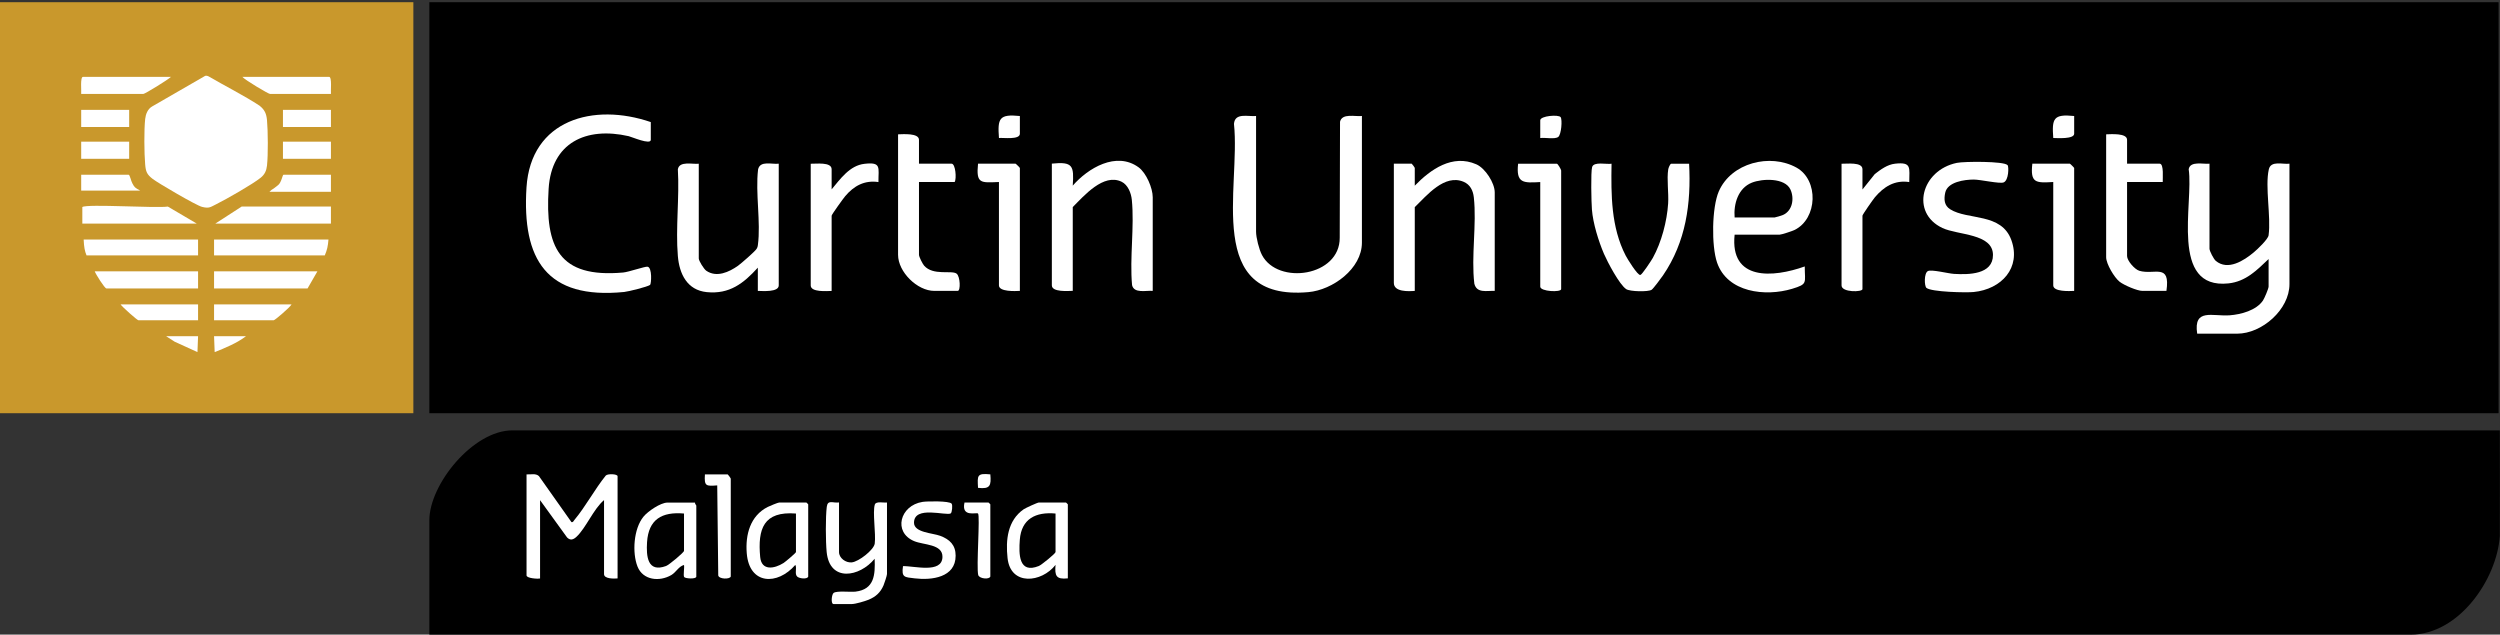 <svg width="260" height="66" viewBox="0 0 260 66" fill="none" xmlns="http://www.w3.org/2000/svg">
<rect x="0" y="0" width="260" height="66" fill="#333333" stroke="none"/>
<g clip-path="url(#clip0_1959_2735)">
<path d="M259.854 0.229H44.652V42.974H259.854V0.229Z" fill="black"/>
<path d="M259.982 44.758C259.982 48.5 260 52 259.982 55.758C259.669 60.244 255.742 66 250.706 66H44.652V54.107C44.652 50.373 49.193 44.758 53.289 44.758H259.982Z" fill="black"/>
<path d="M42.989 0.229H0V42.974H42.989V0.229Z" fill="#C9982C"/>
<path d="M130.631 12.064V24.084C130.631 24.716 130.94 25.942 131.249 26.526C132.907 29.675 139.363 28.751 139.331 24.721L139.363 12.664C139.576 11.745 140.93 12.144 141.639 12.064V25.231C141.639 27.949 138.595 30.158 136.074 30.381C125.198 31.347 129.042 19.55 128.333 12.887C128.424 11.687 129.788 12.144 130.636 12.064H130.631Z" fill="white"/>
<path d="M229.787 17.023V25.862C229.787 26.107 230.224 26.945 230.438 27.126C231.696 28.188 233.375 27.099 234.393 26.245C234.772 25.931 235.881 24.88 235.934 24.471C236.195 22.512 235.55 19.433 235.955 17.622C236.168 16.662 237.4 17.118 238.104 17.023V29.552C238.104 32.191 235.246 34.702 232.666 34.702H228.508C228.103 32.01 230.118 32.929 231.898 32.791C233.076 32.701 234.649 32.281 235.347 31.256C235.502 31.028 235.934 30.009 235.934 29.802V26.94C234.702 28.113 233.567 29.276 231.765 29.473C225.618 30.131 228.151 21.148 227.623 17.596C227.788 16.709 229.131 17.097 229.793 17.023H229.787Z" fill="white"/>
<path d="M67.682 12.701V14.543C67.682 15.101 65.683 14.23 65.379 14.161C60.933 13.152 57.356 14.851 57.058 19.624C56.679 25.693 58.108 28.937 64.804 28.342C65.369 28.294 67.101 27.689 67.347 27.737C67.848 27.827 67.736 29.537 67.608 29.632C67.32 29.834 65.347 30.322 64.916 30.365C56.818 31.172 54.286 26.962 54.755 19.497C55.203 12.425 61.749 10.662 67.682 12.696V12.701Z" fill="white"/>
<path d="M180.401 24.402C179.895 29.234 184.394 28.889 187.694 27.71C187.694 29.441 188.046 29.531 186.382 30.036C183.6 30.874 179.644 30.428 178.572 27.301C177.981 25.576 178.029 21.583 178.754 19.906C180.038 16.943 184.079 15.908 186.835 17.431C189.165 18.722 189.037 22.746 186.628 23.919C186.388 24.036 185.268 24.408 185.071 24.408H180.401V24.402Z" fill="white"/>
<path d="M155.452 30.253C154.626 30.216 153.581 30.529 153.33 29.499C152.989 26.637 153.591 23.33 153.277 20.521C153.197 19.805 152.893 19.194 152.216 18.907C150.227 18.069 148.404 20.314 147.136 21.541V30.253C146.48 30.306 144.96 30.375 144.96 29.425V17.023H146.816C146.842 17.023 147.136 17.421 147.136 17.468V19.311C148.783 17.612 151.054 16.003 153.533 17.086C154.471 17.495 155.452 19.029 155.452 20.012V30.253Z" fill="white"/>
<path d="M119.884 30.253C119.217 30.184 117.943 30.556 117.735 29.653C117.474 26.802 117.991 23.585 117.709 20.776C117.639 20.086 117.309 19.226 116.648 18.902C114.766 17.989 112.74 20.362 111.567 21.535V30.248C111.077 30.259 109.392 30.402 109.392 29.674V17.017C111.594 16.789 111.701 17.246 111.567 19.306C113.145 17.49 116.093 15.711 118.412 17.4C119.212 17.984 119.884 19.56 119.884 20.516V30.248V30.253Z" fill="white"/>
<path d="M72.672 17.023V26.882C72.672 27.126 73.2 27.975 73.445 28.151C74.522 28.899 75.818 28.299 76.756 27.636C77.07 27.413 78.547 26.128 78.691 25.873C78.776 25.724 78.798 25.666 78.819 25.491C79.139 23.117 78.547 20.075 78.84 17.622C79.054 16.662 80.285 17.118 80.989 17.023V29.68C80.989 30.407 79.304 30.264 78.814 30.253V27.837C77.337 29.467 75.866 30.619 73.504 30.381C71.457 30.174 70.652 28.485 70.497 26.627C70.252 23.733 70.673 20.527 70.497 17.601C70.663 16.715 72.006 17.102 72.667 17.028L72.672 17.023Z" fill="white"/>
<path d="M208.789 17.166C208.927 17.331 208.916 18.753 208.378 18.971C207.973 19.136 205.958 18.674 205.281 18.674C204.31 18.674 202.535 18.913 202.301 20.049C202.157 20.734 202.194 21.371 202.818 21.764C204.652 22.921 208.149 22.104 209.183 24.976C210.217 27.848 208.154 30.083 205.259 30.37C204.481 30.45 200.861 30.37 200.35 29.94C200.126 29.754 200.083 28.39 200.509 28.188C200.899 28.002 202.61 28.448 203.223 28.485C204.721 28.57 207.28 28.57 207.269 26.51C207.259 24.27 203.612 24.466 202.013 23.712C198.654 22.13 199.816 17.702 203.516 16.938C204.252 16.784 208.421 16.752 208.778 17.171L208.789 17.166Z" fill="white"/>
<path d="M175.667 17.023C175.891 21.169 175.331 25.162 172.954 28.639C172.778 28.899 171.946 30.02 171.77 30.136C171.413 30.37 169.52 30.327 169.131 30.073C168.417 29.605 167.175 27.238 166.812 26.399C166.247 25.077 165.671 23.224 165.56 21.796C165.501 21.089 165.432 17.872 165.581 17.373C165.757 16.773 167.105 17.118 167.601 17.028C167.548 20.267 167.548 23.627 169.067 26.574C169.233 26.898 170.309 28.66 170.597 28.597C170.779 28.559 171.743 27.094 171.893 26.823C172.794 25.193 173.369 23.011 173.487 21.158C173.556 20.059 173.332 18.631 173.497 17.607C173.519 17.458 173.695 17.028 173.807 17.028H175.662L175.667 17.023Z" fill="white"/>
<path d="M95.574 17.023H98.965C99.375 17.023 99.498 18.584 99.284 18.929H95.574V26.5C95.574 26.707 95.942 27.434 96.107 27.625C97.056 28.708 98.975 28.071 99.487 28.459C99.865 28.745 99.919 30.253 99.604 30.253H97.173C95.387 30.253 93.399 28.278 93.399 26.5V13.97C93.889 13.959 95.574 13.816 95.574 14.543V17.023Z" fill="white"/>
<path d="M221.215 17.023H224.606C225.069 17.023 224.904 18.605 224.925 18.929H221.215V26.627C221.215 27.11 221.999 28.013 222.489 28.162C224.067 28.629 225.736 27.317 225.309 30.253H222.814C222.276 30.253 220.895 29.659 220.442 29.303C219.877 28.857 219.04 27.439 219.04 26.755V13.97C219.53 13.959 221.215 13.816 221.215 14.543V17.023Z" fill="white"/>
<path d="M193.707 19.693L194.981 18.101C195.599 17.623 196.282 17.113 197.092 17.023C198.851 16.826 198.563 17.458 198.563 18.934C197.049 18.7 195.914 19.417 194.981 20.527C194.81 20.729 193.696 22.316 193.696 22.433V30.067C193.696 30.386 191.521 30.434 191.521 29.685V17.028C192.033 17.049 193.696 16.81 193.696 17.601V19.699L193.707 19.693Z" fill="white"/>
<path d="M86.49 19.693C87.396 18.61 88.367 17.214 89.897 17.038C91.704 16.826 91.347 17.437 91.357 18.934C89.912 18.721 88.809 19.327 87.903 20.399C87.727 20.606 86.49 22.311 86.49 22.433V30.258C85.999 30.269 84.315 30.412 84.315 29.685V17.028C84.827 17.049 86.49 16.81 86.49 17.601V19.698V19.693Z" fill="white"/>
<path d="M160.186 18.934C158.411 19.04 157.659 19.061 157.883 17.028H161.913C162.014 17.028 162.361 17.628 162.361 17.729V30.067C162.361 30.423 160.186 30.327 160.186 29.812V18.934Z" fill="white"/>
<path d="M106.066 30.253C105.596 30.28 103.89 30.359 103.89 29.68V18.929C101.993 19.003 101.502 19.136 101.715 17.023H105.618C105.65 17.023 106.066 17.437 106.066 17.469V30.253Z" fill="white"/>
<path d="M215.713 30.253C215.244 30.28 213.538 30.359 213.538 29.68V18.929C211.721 19.035 211.134 19.046 211.363 17.023H215.266C215.298 17.023 215.713 17.437 215.713 17.469V30.253Z" fill="white"/>
<path d="M106.066 12.064V13.906C106.066 14.564 104.338 14.304 103.891 14.352C103.741 12.319 103.901 11.846 106.066 12.064Z" fill="white"/>
<path d="M215.714 12.064V13.906C215.714 14.49 213.928 14.357 213.539 14.352C213.389 12.319 213.549 11.846 215.714 12.064Z" fill="white"/>
<path d="M160.186 14.352V12.51C160.186 12.048 162.095 11.889 162.308 12.186C162.494 12.451 162.382 13.991 162.057 14.241C161.7 14.511 160.671 14.283 160.191 14.357L160.186 14.352Z" fill="white"/>
<path d="M54.76 49.335C55.192 49.372 55.709 49.197 56.05 49.515L59.43 54.299C59.606 54.341 59.643 54.187 59.728 54.086C60.896 52.695 61.845 50.885 63.002 49.457C63.204 49.244 64.228 49.287 64.228 49.531V60.155C63.881 60.187 62.82 60.218 62.82 59.709V52.01C61.727 52.924 60.938 54.92 59.947 55.833C59.627 56.125 59.318 56.237 58.977 55.897L56.167 52.016V60.16C55.933 60.224 54.76 60.144 54.76 59.842V49.345V49.335Z" fill="white"/>
<path d="M87.258 52.265V57.415C87.258 58.036 87.956 58.551 88.585 58.488C89.299 58.419 90.883 57.192 90.973 56.529C91.107 55.514 90.728 53.253 90.984 52.467C91.107 52.101 91.917 52.308 92.247 52.26V59.703C92.247 59.852 91.975 60.67 91.89 60.871C91.565 61.625 91.085 62.061 90.328 62.374C89.955 62.528 88.958 62.82 88.601 62.82H86.682C86.389 62.82 86.485 61.816 86.698 61.663C87.039 61.418 88.43 61.593 88.969 61.53C90.947 61.296 91.027 59.767 90.963 58.111C89.401 60.022 86.287 60.569 85.973 57.41C85.866 56.321 85.85 53.784 85.984 52.711C86.085 51.936 86.607 52.34 87.247 52.255L87.258 52.265Z" fill="white"/>
<path d="M84.059 59.958C83.963 60.271 83.121 60.176 82.902 59.958C82.614 59.666 82.902 59.093 82.716 58.748C80.855 60.903 77.923 60.829 77.662 57.537C77.507 55.615 78.019 53.64 79.847 52.722C80.039 52.626 80.914 52.26 81.047 52.26H83.862C83.862 52.26 84.054 52.435 84.054 52.451V59.958H84.059Z" fill="white"/>
<path d="M72.288 52.265C72.246 52.393 72.416 52.541 72.416 52.584V59.964C72.416 60.25 71.265 60.181 71.153 60.011C71.041 59.841 71.195 59.04 71.137 58.758C70.588 58.896 70.321 59.507 69.82 59.804C68.583 60.526 66.867 60.351 66.302 58.923C65.736 57.495 65.891 54.994 66.92 53.736C67.373 53.178 68.701 52.27 69.409 52.27H72.288V52.265Z" fill="white"/>
<path d="M111.055 60.149C109.834 60.282 109.68 59.884 109.776 58.748C108.331 60.606 105.1 60.956 104.786 58.047C104.578 56.151 104.786 54.134 106.46 52.966C106.662 52.828 107.899 52.26 108.048 52.26H110.863C110.863 52.26 111.055 52.435 111.055 52.451V60.149Z" fill="white"/>
<path d="M98.885 53.391C98.415 53.682 95.062 52.536 95.057 54.362C95.057 55.397 96.976 55.424 97.786 55.727C98.767 56.093 99.391 56.688 99.386 57.797C99.386 60.069 96.885 60.361 95.126 60.149C94.065 60.022 93.74 60.069 93.911 58.88C95.046 58.838 97.973 59.682 98.016 57.93C98.047 56.56 96.064 56.698 95.062 56.273C92.871 55.35 93.58 52.568 95.947 52.196C96.411 52.122 98.746 52.079 98.97 52.382C99.092 52.552 99.007 53.311 98.879 53.391H98.885Z" fill="white"/>
<path d="M75.999 59.958C75.903 60.266 74.773 60.24 74.698 59.847L74.592 50.481C73.429 50.566 73.227 50.582 73.312 49.334H75.679C75.706 49.334 75.999 49.733 75.999 49.78V59.958Z" fill="white"/>
<path d="M102.995 59.958C102.894 60.287 101.87 60.202 101.737 59.809C101.524 59.018 101.945 53.635 101.715 53.407C101.566 53.253 99.946 53.852 100.308 52.26H102.803C102.803 52.26 102.995 52.435 102.995 52.451V59.958Z" fill="white"/>
<path d="M102.995 49.334C103.096 50.502 102.984 50.885 101.715 50.736C101.646 49.446 101.587 49.196 102.995 49.334Z" fill="white"/>
<path d="M21.335 7.886C21.516 7.848 21.654 7.917 21.798 8.002C23.172 8.813 25.5 10 26.985 10.986C27.524 11.411 27.705 11.82 27.769 12.499C27.87 13.641 27.892 16.094 27.769 17.214C27.71 17.75 27.535 18.138 27.119 18.477C26.308 19.141 23.494 20.744 22.481 21.244C21.857 21.551 21.75 21.7 21.009 21.514C20.407 21.366 16.478 19.067 15.876 18.605C15.273 18.143 15.161 17.846 15.097 17.092C14.996 15.934 14.975 13.513 15.097 12.382C15.156 11.867 15.359 11.336 15.822 11.071L21.335 7.891V7.886Z" fill="white"/>
<path d="M34.161 24.912C34.103 25.611 34.025 25.977 33.777 26.563H22.262V24.912H34.161Z" fill="white"/>
<path d="M20.599 24.912V26.563H9C8.812 26.102 8.74 25.727 8.7 24.912H20.599Z" fill="white"/>
<path d="M34.417 21.477V23.256H22.39L25.141 21.477H34.417Z" fill="white"/>
<path d="M8.562 23.256C8.557 23.096 8.562 21.837 8.562 21.53C9.058 21.191 16.265 21.669 17.454 21.483L20.466 23.256H8.631H8.562Z" fill="white"/>
<path d="M33.01 28.22L31.986 29.998H22.262V28.22H33.01Z" fill="white"/>
<path d="M20.599 28.22V29.998H11.067C10.886 29.998 9.953 28.512 9.852 28.22H20.599Z" fill="white"/>
<path d="M17.784 7.992C17.491 8.284 15.076 9.77 14.905 9.77H8.444C8.482 9.494 8.316 7.992 8.636 7.992H17.784Z" fill="white"/>
<path d="M34.417 9.77H28.084C27.913 9.77 25.45 8.305 25.205 7.992H34.225C34.545 7.992 34.38 9.5 34.417 9.77Z" fill="white"/>
<path d="M30.323 31.655C30.184 31.942 28.59 33.306 28.468 33.306H22.262V31.655H30.323Z" fill="white"/>
<path d="M20.599 31.655V33.306H14.393C14.271 33.306 12.698 31.91 12.538 31.655H20.599Z" fill="white"/>
<path d="M34.417 18.169C34.417 18.5 34.417 19.77 34.417 19.948H28.02C28.5 19.5 28.059 19.948 28.921 19.253C29.293 18.952 29.369 18.169 29.491 18.169H34.417Z" fill="white"/>
<path d="M14.586 19.821H8.444V18.169H13.37C13.509 18.169 13.631 18.849 13.759 19.056C14 19.5 14 19.5 14.586 19.826V19.821Z" fill="white"/>
<path d="M34.417 16.513H29.427V14.734H34.417C34.417 15.059 34.417 16.258 34.417 16.513Z" fill="white"/>
<path d="M13.434 14.734V16.513H8.444C8.444 16.228 8.444 15.224 8.444 14.734H13.434Z" fill="white"/>
<path d="M34.417 11.427C34.417 11.738 34.417 13 34.417 13.205H29.427V11.427H34.417Z" fill="white"/>
<path d="M13.434 11.427V13.205H8.444C8.444 12.802 8.444 11.803 8.444 11.427H13.434Z" fill="white"/>
<path d="M25.589 34.962C24.656 35.674 23.435 36.184 22.326 36.619L22.262 34.962H25.589Z" fill="white"/>
<path d="M20.599 34.962L20.535 36.619L18.163 35.536L17.273 34.962H20.599Z" fill="white"/>
<path d="M180.401 22.624C180.284 21.212 180.758 19.571 182.192 18.997C183.28 18.562 185.636 18.472 186.206 19.709C186.627 20.622 186.43 21.907 185.439 22.353C185.316 22.411 184.634 22.618 184.554 22.618H180.396L180.401 22.624Z" fill="black"/>
<path d="M82.78 53.407V57.415C82.78 57.5 81.665 58.445 81.49 58.551C80.519 59.162 79.197 59.385 79.059 57.93C78.787 54.989 79.41 53.147 82.774 53.407H82.78Z" fill="black"/>
<path d="M71.137 53.407V57.288C71.137 57.452 69.58 58.753 69.271 58.864C67.331 59.581 67.203 57.85 67.293 56.39C67.443 54.012 68.839 53.205 71.137 53.407Z" fill="black"/>
<path d="M109.776 53.407V57.415C109.776 57.564 108.31 58.758 108.038 58.865C105.922 59.714 105.954 57.596 106.06 56.136C106.225 53.959 107.718 53.216 109.776 53.407Z" fill="black"/>
</g>
<defs>
<clipPath id="clip0_1959_2735">
<rect width="260" height="66" fill="white"/>
</clipPath>
</defs>
</svg>
